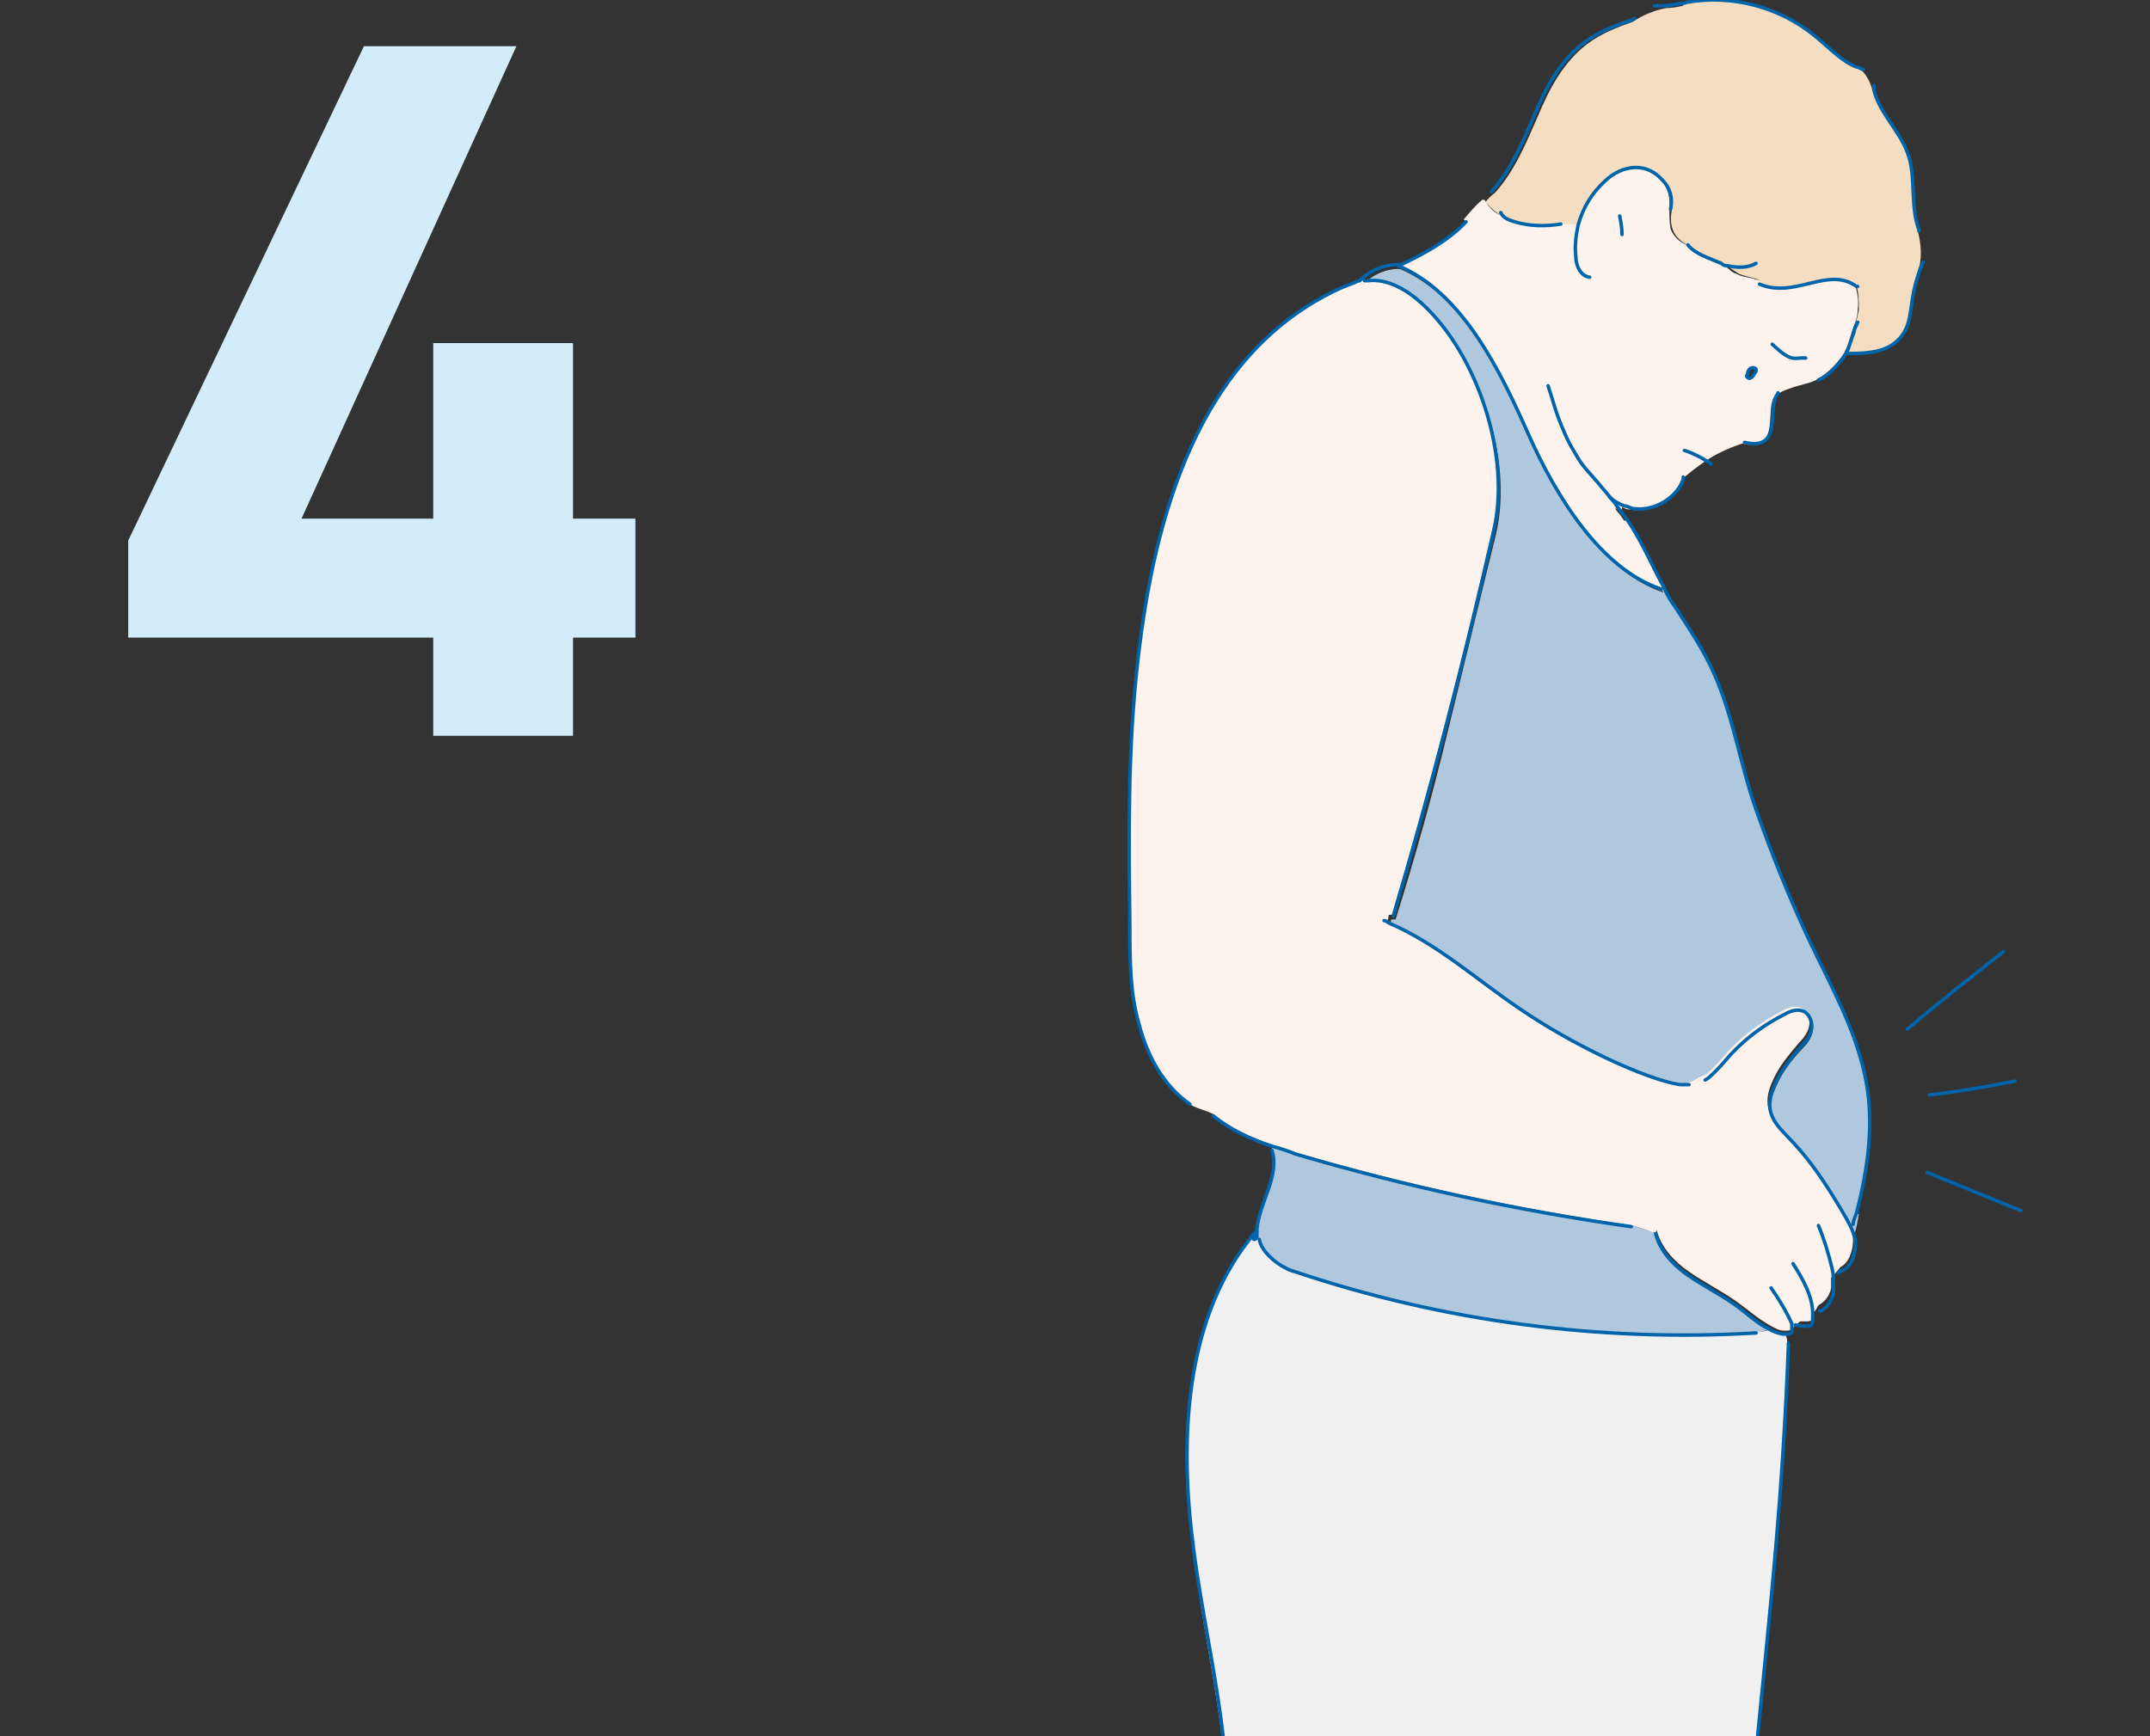 <?xml version="1.0" encoding="UTF-8"?>
<svg xmlns="http://www.w3.org/2000/svg" width="186.1" height="150.3" version="1.1" viewBox="0 0 186.1 150.3">
  <rect x="0" y="0" width="186.1" height="150.3" fill="#333333" stroke="none"/>
  <defs>
    <style>
      .cls-1 {
        fill: #d2ecfa;
      }

      .cls-2 {
        fill: #f0f0f0;
      }

      .cls-3 {
        fill: none;
        stroke: #0064ab;
        stroke-linecap: round;
        stroke-linejoin: round;
        stroke-width: .3px;
      }

      .cls-4 {
        fill: #f4ddc1;
      }

      .cls-5 {
        fill: #fdf2ec;
      }

      .cls-6 {
        fill: #b0c8de;
      }
    </style>
  </defs>
  <!-- Generator: Adobe Illustrator 28.7.1, SVG Export Plug-In . SVG Version: 1.2.0 Build 142)  -->
  <g>
    <g id="_レイヤー_1" data-name="レイヤー_1">
      <g>
        <g>
          <g>
            <path class="cls-4" d="M145.5.3c.2,0,.4,0,.6-.1,3.9-.7,8.1.4,11.2,3,1.1.9,2.2,2.1,3.5,2.6h0c.7.5,1.1,1.3,1.3,2.1h.2c.5,1.9,2.2,3.5,2.9,5.4.8,2.1.2,4.6,1,6.7h-.2c.3,1.2.4,2.4,0,3.6h0c-.2.6-.4,1.3-.5,1.9-.3,1.6-.2,3.1-1.6,4.2-1.1.8-2.5,1-3.8.9h0c0-.1-.2-.1-.3-.2.2-.5.4-1.2.6-1.7h0c.2-.6.4-1.3.5-1.9,0-.7,0-1.4-.2-2-2.5-1.8-5.3,1.1-8.4-.2v-.3c0,0,0,0-.1-.1-.6-.2-1.2-.3-1.7-.5-.3-.2-.6-.4-.9-.6-.2,0-.3,0-.5-.2-.9-.4-2.3-.8-2.9-1.6h0c-.6-.3-1.2-.8-1.4-1.4-.2-.5-.2-1.1-.1-1.7h0c.2-.9,0-1.8-.7-2.5-.6-.7-1.4-1.1-2.3-1.1-1,0-2,.5-2.7,1.2-1.1,1-1.9,2.3-2.3,3.8-.5,0-1,0-1.4-.1h0c-1.3.2-2.7.2-4-.2-.4-.1-.8-.2-1-.5-.6-.2-1.2-.7-1.6-1.2h-.2c.3-.4.6-.7.9-.9,1.7-1.9,2.7-4.3,3.7-6.6,1-2.4,2.2-4.7,4.3-6.3,1.2-.9,2.5-1.4,3.9-1.9h0c.9-.6,1.9-1,2.9-1.2.5,0,1-.1,1.5-.2Z"/>
            <path class="cls-6" d="M143.7,50.9c.1,0,.2.1.4.2.3.5.5,1,.8,1.4,1.3,1.9,2.6,3.9,3.5,6,1.6,3.6,2.2,7.6,3.5,11.4,1.4,4,3,8,4.8,11.8,1.8,3.7,3.8,7.3,4.7,11.4.9,4,.3,8.1-.7,12h.2c-.1.6-.2,1.2-.4,1.8-.2-.7-.7-1.4-1.1-2.1-1.2-2-2.5-4-4.1-5.7-1.4-1.5-2.7-2.5-1.7-4.7.6-1.5,1.3-2.4,2.4-3.6.4-.4.8-.9.9-1.5.1-.6,0-1.3-.6-1.5-.5-.3-1.2,0-1.7.2-1.8.9-3.4,2-4.7,3.5-.6.7-1.2,1.4-1.9,2-.2,0-.5.2-.7.3-.3.2-.6.3-.9.4-.3,0-.6,0-.8,0-3.1-.5-9.4-3.5-13.9-6.6-3.7-2.6-7.2-5.7-11.3-7.4v-.6c.1,0,.4,0,.4,0,1.7-5.4,3.2-10.8,4.5-16.2,1.4-5.7,2.8-11.5,4.2-17.2,1.5-6.5-1.4-15.2-6.2-19.6-1.3-1.2-3-2.2-4.7-2h0c-.1.2-.4.2-.6,0,0,0,0,0,0,0,1-1,2.4-1.4,3.2-1.3,0,0,0,0,0,0h0c5.6,2.4,8.9,9.2,11.3,14.6,2.4,5.4,6.3,11.7,11.5,13.4h0Z"/>
            <path class="cls-5" d="M140.8,45c1.2,1.8,2.3,4.2,3.4,6.2-.1,0-.2-.1-.4-.2h0c-5.2-1.7-9.1-7.9-11.5-13.4-2.4-5.4-5.7-12.3-11.3-14.6h0s0,0,0,0h0c.1,0,.2-.1.3-.2h0c2.1-.9,4.1-1.9,5.6-3.6l-.2-.2c.5-.6,1-1.2,1.6-1.7h.2c.4.7.9,1.2,1.6,1.4.3.3.7.4,1,.5,1.3.4,2.7.4,4,.2h0c.5,0,1,0,1.4.1.4-1.4,1.2-2.8,2.3-3.8.8-.7,1.7-1.2,2.7-1.2.9,0,1.7.4,2.3,1.1.6.7.8,1.6.7,2.5h0c0,.6,0,1.1.1,1.7.2.6.8,1.2,1.4,1.4h0c.6.8,2,1.3,2.9,1.7.1,0,.3.1.5.2.3.2.5.5.9.6.5.3,1.2.3,1.7.5,0,0,.2,0,.3.1v.3c3,1.4,5.7-1.5,8.3.2.2.6.3,1.3.2,2,0,.7-.3,1.3-.5,1.9h0c-.2.6-.3,1.2-.6,1.7,0,.2-.2.3-.3.5-.6.8-1.3,1.5-2.2,2h0c-.6.3-1.3.4-1.9.6-.6.2-1.2.4-1.7.8-.4.7-.3,1.4-.4,2.3-.1,1.5-.7,2.2-2.4,1.8h0c-1.2.4-2.3.9-3.3,1.6-.7.5-1.4,1-2,1.6-.5,1.5-2.5,2.9-4.5,2.5-.2,0-.4-.1-.6-.2v.2c-.2,0-.4,0-.6-.1,0,0,.1.2.2.3.2.2.4.5.6.8ZM151.9,32.4c.3-.3,0-.6-.4-.4,0,0-.2.2-.2.3-.1.2-.2.3,0,.4.2.2.5-.2.6-.4Z"/>
            <path class="cls-5" d="M143.3,106.8c-.7-.3-1.3-.5-2-.7h0c-9.8-1.4-19.5-3.5-29.1-6.3-.7-.2-1.4-.4-2.1-.7-1.8-.6-3.6-1.4-5-2.6h0c-.7-.4-1.5-.5-2.1-.9h0c-2.3-1.6-3.7-4.2-4.4-6.9-.7-2.7-.7-5.6-.8-8.4,0-7.7-.2-15.5.7-23.2,1.4-12.3,5.2-26.3,17.2-32,.6-.3,1.2-.6,1.9-.8,0,0,0,0,.1-.1,0,0,0,0,0,0,.2.1.4.1.6,0h0c1.7-.2,3.4.8,4.7,2,4.8,4.4,7.7,13.2,6.2,19.6-1.3,5.7-2.7,11.5-4.2,17.2-1.4,5.4-2.9,10.8-4.5,16.2h-.3c0,.1,0,.3-.1.5,4.2,1.8,7.6,4.9,11.3,7.4,4.5,3.1,10.8,6.1,13.9,6.6.2.1.5.2.8,0,.3,0,.6-.2.9-.4.2-.1.5-.2.7-.3.7-.6,1.3-1.3,1.9-2,1.3-1.4,2.9-2.6,4.7-3.5.5-.3,1.2-.5,1.7-.2.5.3.7,1,.6,1.5-.1.6-.5,1.1-.9,1.5-1,1.2-1.8,2.1-2.4,3.6-.9,2.3.3,3.2,1.7,4.7,1.6,1.7,2.9,3.7,4.1,5.7.4.7.8,1.3,1.1,2.1.1.3.2.6.2.9,0,.9-.3,2-1.1,2.4-.2.3-.5.6-.8.9,0,.3,0,.6,0,.9-.1.6-.5,1.2-1.1,1.5-.1.2-.2.4-.4.6h-.1c0,0,0,.2,0,.3,0,.1,0,.3-.1.4,0,0-.2.1-.3.1-.2,0-.5,0-.7,0h0c-.2.2-.5.4-.6.6h0c-.1.1-.3.2-.5.2s-.2,0-.3,0c-.4,0-.7-.2-1.1-.4-1.1-.6-2.1-1.5-3.1-2.2-1.3-.9-2.7-1.6-4-2.5-1.3-.9-2.4-2.1-2.8-3.6Z"/>
            <path class="cls-6" d="M108.8,106.8c0-.1,0-.3,0-.4.1-2.3,2-4.6,1.3-6.8h0c0-.2,0-.3,0-.5.7.2,1.4.4,2.1.7,9.5,2.8,19.2,4.9,29.1,6.3h0c.7.2,1.4.4,2,.7.4,1.5,1.5,2.7,2.8,3.6,1.3.9,2.7,1.6,4,2.5,1,.7,2,1.7,3.1,2.2-.4.1-.8.2-1.3.3h0c-13.5.7-27.1-1.1-39.9-5.4-1.2-.4-3-1.6-3.1-2.8h0c0,0,0-.1,0-.2h-.1c0,0,0-.2,0-.3Z"/>
            <path class="cls-2" d="M154.7,116.4h0c-.5,13.1-1.5,22-2.7,34.2h-46.2c-.7-5.5-1.9-11-2.6-16.6-1.2-9.1-.8-19.2,4.7-26.5h0s0,0,0,0c0,0,.1-.1.2-.2,0,0,0-.1.1-.2.2-.3.4-.5.6-.7,0,.1,0,.3,0,.4,0,0,0,.2,0,.2h.1c0,0,0,.1,0,.2h0c.2,1.2,1.9,2.5,3.1,2.8,12.8,4.3,26.4,6.1,39.9,5.3h0c.4,0,.8,0,1.3-.2.3.2.7.3,1.1.4.1,0,.2,0,.3,0v.2c.1.2.1.4.1.6Z"/>
          </g>
          <g>
            <path class="cls-3" d="M105,96.6c1.5,1.2,3.2,2,5,2.6.7.2,1.4.4,2.1.7,9.5,2.8,19.2,4.9,29.1,6.3"/>
            <path class="cls-3" d="M143.3,106.8s0,0,0,0c.4,1.5,1.5,2.7,2.8,3.6,1.3.9,2.7,1.6,4,2.5,1,.7,2,1.7,3.1,2.2.3.2.7.3,1.1.4.1,0,.2,0,.3,0,.2,0,.4,0,.5-.2,0,0,0,0,0-.2,0-.2,0-.4,0-.5-.5-1.1-1.1-2.1-1.8-3.1"/>
            <path class="cls-3" d="M155.4,114.7c.1,0,.3.1.4.1.2,0,.5,0,.7,0,.1,0,.3,0,.3-.1,0,0,.1-.2.1-.4,0-.1,0-.2,0-.3.1-1.6-.8-3.2-1.7-4.6"/>
            <path class="cls-3" d="M157.5,113.5s0,0,.1,0c.6-.3.9-.9,1.1-1.5,0-.3,0-.6,0-.9,0-.4,0-.8-.1-1.2-.3-1.3-.7-2.6-1.2-3.8"/>
            <path class="cls-3" d="M119.8,79.7c.1,0,.3.1.4.2,4.2,1.8,7.6,4.9,11.3,7.4,4.5,3.1,10.8,6.1,13.9,6.6.3,0,.5,0,.8,0"/>
            <path class="cls-3" d="M147.6,93.5c0,0,.2-.1.3-.2.7-.6,1.3-1.3,1.9-2,1.3-1.4,2.9-2.6,4.7-3.5.5-.3,1.2-.5,1.7-.2.5.3.7,1,.6,1.5-.1.6-.5,1.1-.9,1.5-1,1.2-1.8,2.1-2.4,3.6-.9,2.3.3,3.2,1.7,4.7,1.6,1.7,2.9,3.7,4.1,5.7.4.7.8,1.3,1.1,2.1.1.3.2.6.2.9,0,.9-.3,2-1.1,2.4-.1,0-.3.1-.4.2"/>
            <path class="cls-3" d="M160.4,106c0-.3.2-.7.3-1,1-3.9,1.6-8,.7-12-.9-4.1-2.9-7.6-4.7-11.4-1.8-3.8-3.4-7.8-4.8-11.8-1.3-3.8-1.9-7.8-3.5-11.4-.9-2.1-2.2-4-3.5-6-.3-.4-.6-.9-.8-1.4-1.1-2-2.1-4.4-3.4-6.2-.2-.3-.4-.5-.6-.8,0,0-.2-.2-.2-.3-3-3.7-2.6-2.8-3.7-4.7-.6-1-.9-1.8-1.3-2.8-.3-.8-.6-1.9-.9-2.8"/>
            <path class="cls-3" d="M110.1,99.6c.7,2.2-1.1,4.5-1.3,6.8,0,.1,0,.3,0,.4,0,0,0,.2,0,.2,0,.1,0,.2-.2.3-.2,0-.3-.3,0-.3"/>
            <path class="cls-3" d="M108,107.5c-5.5,7.2-5.9,17.4-4.7,26.5.7,5.5,2,11.1,2.6,16.6,0,.1,0,.3,0,.4"/>
            <path class="cls-3" d="M108.7,106.6c-.1.2-.3.3-.4.5-.1.1-.2.3-.3.4"/>
            <path class="cls-3" d="M109,107.3c.2,1.2,1.9,2.5,3.1,2.8,12.8,4.3,26.4,6.1,39.9,5.3"/>
            <path class="cls-3" d="M154.8,116.3c0,0,0,.1,0,.2-.5,13.1-1.5,22-2.7,34.2v.2"/>
            <path class="cls-3" d="M117.6,24.3c-.6.3-1.3.5-1.9.8-12,5.7-15.8,19.7-17.2,32-.9,7.7-.8,15.5-.7,23.2,0,2.8,0,5.7.8,8.4.7,2.7,2.1,5.3,4.4,6.9,0,0,0,0,0,0"/>
            <path class="cls-3" d="M121.1,22.9s0,0-.1,0c0,0,0,0,0,0-.8,0-2.2.3-3.2,1.3,0,0,0,0-.1.1"/>
            <path class="cls-3" d="M126.9,19.2c-1.5,1.6-3.5,2.7-5.6,3.7"/>
            <path class="cls-3" d="M144.6,18.1c.2-.9,0-1.8-.7-2.5-.6-.7-1.4-1.1-2.3-1.1-1,0-2,.5-2.7,1.2-1.1,1-1.9,2.3-2.3,3.8-.2.9-.3,1.8-.2,2.7,0,.8.4,1.7,1.2,1.8"/>
            <path class="cls-3" d="M140.2,18.7c.1.5.2,1.1.2,1.6"/>
            <path class="cls-3" d="M151.3,32.3c-.1.2-.2.3,0,.4.2.2.5-.2.6-.4.3-.3,0-.6-.4-.4,0,0-.2.2-.2.3Z"/>
            <path class="cls-3" d="M153.9,34c0,0,0,.1-.1.2-.4.7-.3,1.4-.4,2.3-.1,1.5-.7,2.2-2.4,1.8"/>
            <path class="cls-3" d="M153.4,29.8c1.8,1.7,1.9,1.1,2.9,1.2"/>
            <path class="cls-3" d="M145.8,39c.4.1,1.3.5,1.9.9.2.1.4.2.4.3"/>
            <path class="cls-3" d="M139.3,43c.4.4.8.6,1.3.8.2,0,.4.1.6.2,2,.4,4-1,4.5-2.5,0,0,0-.1,0-.2"/>
            <path class="cls-3" d="M157.4,32.9c.9-.4,1.6-1.2,2.2-2,0-.1.2-.3.3-.5.2-.5.4-1.2.6-1.7,0-.3.2-.5.3-.8"/>
            <path class="cls-3" d="M160.8,24.8s0,0-.1,0c-2.5-1.8-5.3,1.1-8.4-.2"/>
            <path class="cls-3" d="M152,22.8c-.7.4-1.6.4-2.5.2-.2,0-.3,0-.5-.2-.9-.4-2.3-.8-2.9-1.6"/>
            <path class="cls-3" d="M129.1,16.6s0,0,0,0c1.7-1.9,2.7-4.3,3.7-6.6,1-2.4,2.2-4.7,4.3-6.3,1.2-.9,2.5-1.4,3.9-1.9.2,0,.3-.1.5-.2"/>
            <path class="cls-3" d="M143.2.5c.2,0,.5,0,.7,0,.5,0,1-.1,1.5-.2.2,0,.4,0,.6-.1,3.9-.7,8.1.4,11.2,3,1.1.9,2.2,2.1,3.5,2.6.2,0,.4.2.6.2"/>
            <path class="cls-3" d="M160,30.6c0,0,.1,0,.2,0,1.3,0,2.8-.1,3.8-.9,1.4-1.1,1.3-2.6,1.6-4.2.1-.6.3-1.3.5-1.9.1-.3.2-.7.4-.9"/>
            <path class="cls-3" d="M162.2,7.4c0,.1,0,.3,0,.4.5,2,2.2,3.5,2.9,5.4.8,2.1.2,4.6,1,6.7,0,0,0,0,0,.1"/>
            <path class="cls-3" d="M129.9,18.4c0,0,.1.2.2.3.3.3.7.4,1,.5,1.3.4,2.7.4,4,.2"/>
            <path class="cls-3" d="M118.1,24.3c0,0,.2,0,.3,0,1.7-.2,3.4.8,4.7,2,4.8,4.4,7.7,13.2,6.2,19.6-1.3,5.7-2.7,11.5-4.2,17.2-1.4,5.4-2.9,10.8-4.5,16.2"/>
            <path class="cls-3" d="M121,23c5.6,2.3,8.9,9.2,11.3,14.6,2.4,5.4,6.3,11.7,11.5,13.4"/>
            <path class="cls-3" d="M165.1,89.1c2.7-2.3,5.5-4.5,8.3-6.7"/>
            <path class="cls-3" d="M167,94.8c2.5-.3,4.9-.7,7.4-1.2"/>
            <path class="cls-3" d="M166.8,101.5c2.7,1.1,5.4,2.2,8.1,3.3"/>
            <line class="cls-3" x1="108" y1="107.5" x2="108" y2="107.5"/>
          </g>
        </g>
        <path class="cls-1" d="M44.7,4l-18.6,40.9h11.4v-15.2h12.1v15.2h5.4v10.3h-5.4v8.5h-12.1v-8.5H11.1v-8.4L31.5,4h13.2Z"/>
      </g>
    </g>
  </g>
</svg>